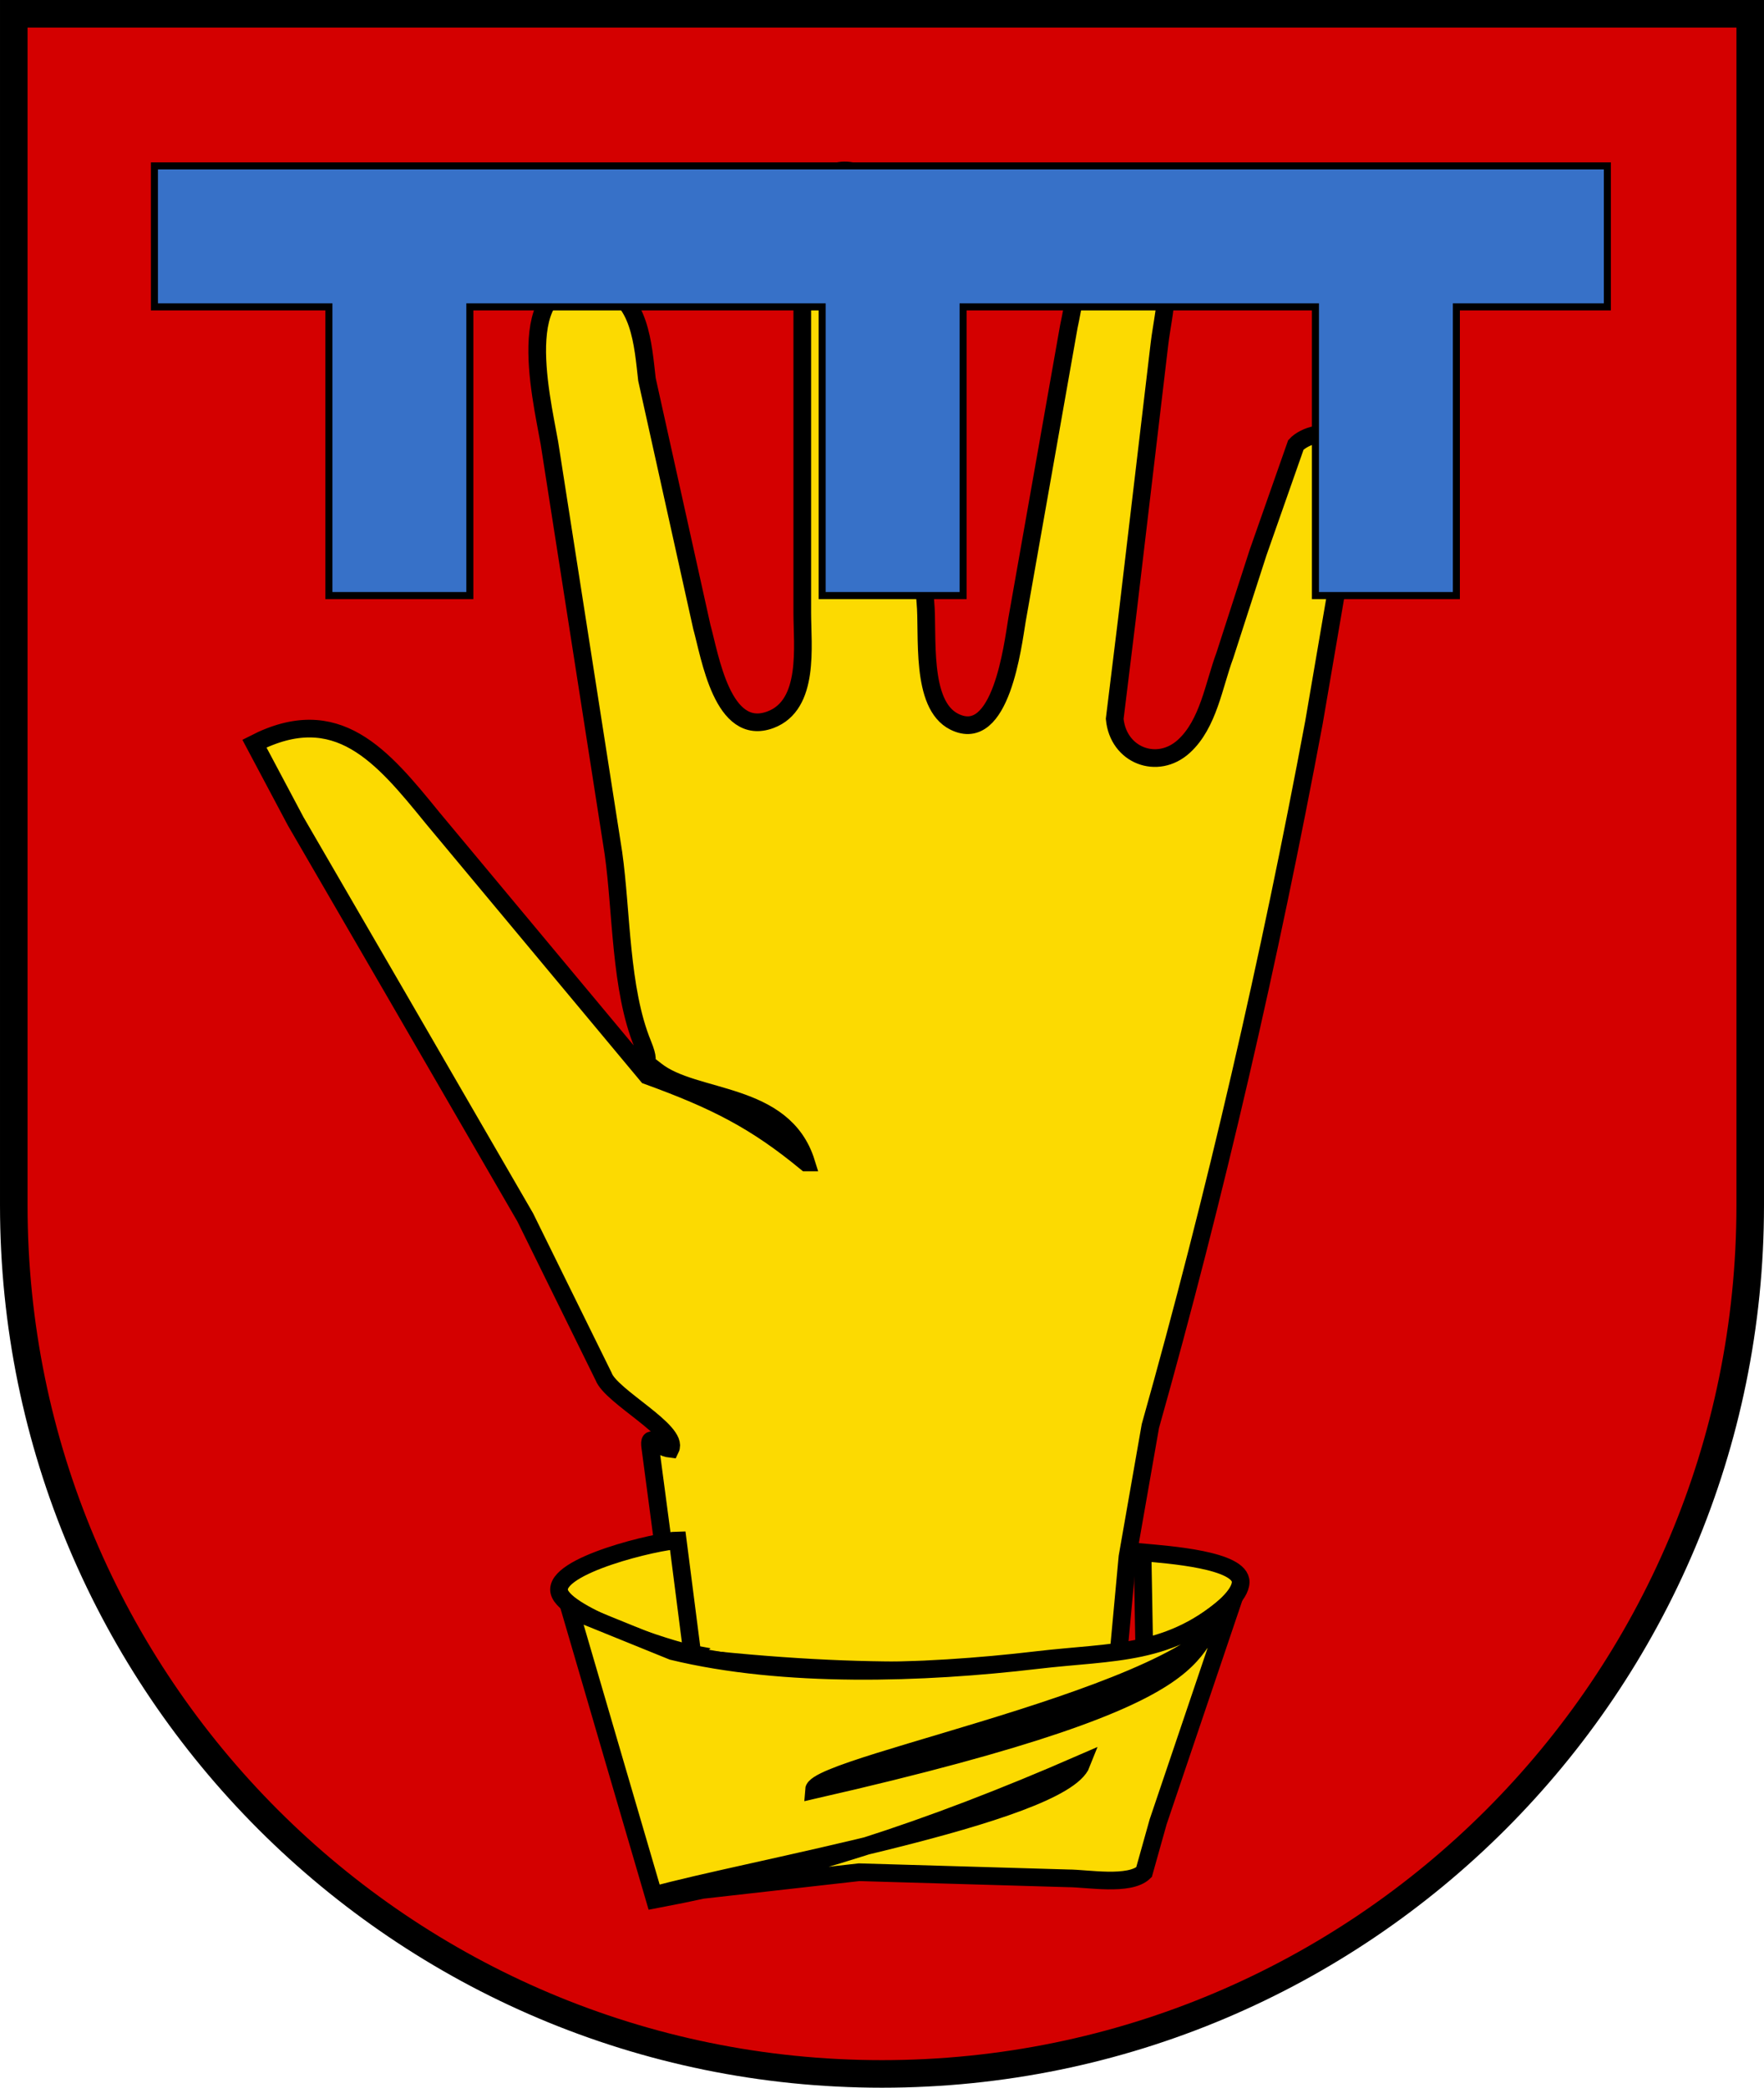 <?xml version="1.0" encoding="UTF-8" standalone="no"?>
<!-- Created with Inkscape (http://www.inkscape.org/) -->

<svg
   xmlns:dc="http://purl.org/dc/elements/1.1/"
   xmlns:cc="http://creativecommons.org/ns#"
   xmlns:rdf="http://www.w3.org/1999/02/22-rdf-syntax-ns#"
   xmlns:svg="http://www.w3.org/2000/svg"
   xmlns="http://www.w3.org/2000/svg"
   xmlns:sodipodi="http://sodipodi.sourceforge.net/DTD/sodipodi-0.dtd"
   xmlns:inkscape="http://www.inkscape.org/namespaces/inkscape"
   width="263.64"
   height="311.896"
   id="svg7644"
   version="1.1"
   inkscape:version="0.48.0 r9654"
   sodipodi:docname="Wappen_Familie_Schwarztannen.svg">
  <defs
     id="defs7646" />
  <sodipodi:namedview
     id="base"
     pagecolor="#ffffff"
     bordercolor="#666666"
     borderopacity="1.0"
     inkscape:pageopacity="0.0"
     inkscape:pageshadow="2"
     inkscape:zoom="0.98994951"
     inkscape:cx="-68.956254"
     inkscape:cy="184.77049"
     inkscape:document-units="px"
     inkscape:current-layer="layer1"
     showgrid="false"
     inkscape:window-width="1024"
     inkscape:window-height="578"
     inkscape:window-x="-8"
     inkscape:window-y="-8"
     inkscape:window-maximized="1"
     units="px"
     fit-margin-top="0"
     fit-margin-left="0"
     fit-margin-right="0"
     fit-margin-bottom="0" />
  <g
     inkscape:label="Ebene 1"
     inkscape:groupmode="layer"
     id="layer1"
     transform="translate(0,-0.42)">
    <path
       id="overall_shield_1_-0"
       d="M 2.06,2.48 H 261.58 v 178.016 c 0,71.665 -58.095,129.76 -129.76,129.76 -71.665,0 -129.76,-58.095 -129.76,-129.76 V 2.48 z"
       inkscape:connector-curvature="0"
       style="fill:#d40000;stroke:#000000;stroke-width:4.119;fill-opacity:1;stroke-miterlimit:4;stroke-dasharray:none" />
    <path
       style="fill:#fcda01;stroke:#000000;stroke-width:2.641;stroke-miterlimit:4;stroke-opacity:1;stroke-dasharray:none"
       d="m 120.481,174.084 c -7.547,-6.217 -13.484,-9.257 -23.731,-12.975 l -32.108,-38.505 c -7.546,-9.281 -14.258,-17.417 -26.618,-11.093 l 6.176,11.622 15.028,25.885 19.276,33.28 11.711,23.772 c 1.111,2.999 11.287,8.148 9.994,10.808 -2.063,-0.227 -3.333,-2.6 -3.02,-0.243 l 2.594,19.546 1.785,11.673 c 29.284,3.372 46.481,2.183 65.56,0.053 l 1.378,-14.896 3.424,-19.546 c 9.737,-34.528 17.844,-69.787 24.448,-105.107 l 6.181,-36.101 c 0,0 0.416,-3.62 -2.197,-6.008 -2.038,-1.863 -5.442,-0.707 -6.687,0.642 l -5.654,16.094 -4.95,15.319 c -1.667,4.474 -2.461,10.274 -6.144,13.622 -3.957,3.597 -9.82,1.355 -10.328,-4.113 l 1.815,-14.791 4.871,-41.204 c 0.587,-5.208 3.647,-15.264 -4.781,-15.277 -7.208,-0.012 -7.562,7.188 -8.756,12.636 l -7.749,43.845 c -0.635,3.811 -2.393,18.689 -9.371,15.222 -5.155,-2.561 -3.861,-13.024 -4.324,-17.864 l -3.698,-47.015 c -0.429,-4.437 0.766,-13.277 -3.618,-15.88 -11.185,-6.641 -11.083,9.153 -11.083,15.352 l 0,49.128 c 0,4.932 1.164,13.773 -4.756,15.982 -7.19,2.682 -9.035,-9.506 -10.257,-13.869 l -8.203,-36.978 C 96.11,52.044 95.684,44.532 89.793,43.196 76.101,40.092 80.85,59.421 82.114,66.608 l 9.568,61.278 c 1.243,8.82 0.99,20.281 4.375,28.526 1.796,4.375 -1.192,1.411 1.96,3.923 5.766,4.598 19.111,3.03 22.465,13.749 z"
       id="path6603"
       inkscape:connector-curvature="0"
       sodipodi:nodetypes="cccccccccscccccccscccccccsccccccsscccscccsc" />
    <path
       style="fill:#fcda01;stroke:#000000;stroke-width:2.641;stroke-miterlimit:4;stroke-opacity:1;stroke-dasharray:none"
       d="m 171.029,247.518 c 3.086,-0.977 14.304,-6.899 14.396,-10.723 0.081,-3.354 -10.906,-4.12 -14.668,-4.461 z m -67.563,0 -2.178,-16.97 c -2.769,0.031 -18.694,3.718 -17.694,7.7 0.902,3.595 16.621,8.69 19.873,9.269 z"
       id="path6687"
       inkscape:connector-curvature="0"
       sodipodi:nodetypes="cccccccc" />
    <path
       style="fill:#fcda01;stroke:#000000;stroke-width:2.641;stroke-miterlimit:4;stroke-opacity:1;stroke-dasharray:none"
       d="m 184.119,239.547 c -9.226,8.341 -17.523,7.512 -29.197,8.889 -16.922,1.997 -37.75,2.707 -54.411,-1.333 l -15.319,-6.213 6.642,22.715 6.036,20.602 c 21.294,-4.012 40.491,-10.168 63.776,-20.316 -2.989,7.675 -50.811,15.962 -63.979,19.699 l 30.733,-3.466 31.276,0.913 c 2.791,0 9.152,1.17 11.303,-0.92 l 2.114,-7.532 10.947,-32.352 c -8.702,6.251 3.707,12.526 -62.399,27.598 0.256,-3.946 61.628,-15.207 62.478,-28.284 z"
       id="path6723"
       inkscape:connector-curvature="0"
       sodipodi:nodetypes="ccccccccccccccc" />
    <path
       style="fill:#3771c8;fill-opacity:1;stroke:#000000;stroke-width:1.053;stroke-miterlimit:4;stroke-opacity:1;stroke-dasharray:none"
       d="m 23.078,35.734 c 0,3.511 0,7.021 0,10.532 8.693,0 17.386,0 26.078,0 0,14.377 0,28.753 0,43.13 7.021,0 14.042,0 21.063,0 0,-14.377 0,-28.753 0,-43.13 17.553,0 35.106,0 52.658,0 0,14.377 0,28.753 0,43.13 7.021,0 14.042,0 21.063,0 0,-14.377 0,-28.753 0,-43.13 17.553,0 35.106,0 52.658,0 0,14.377 0,28.753 0,43.13 7.021,0 14.042,0 21.063,0 0,-14.377 0,-28.753 0,-43.13 7.523,0 15.045,0 22.568,0 0,-7.021 0,-14.042 0,-21.063 -72.384,0 -144.769,0 -217.153,0 0,3.511 0,7.021 0,10.532 z"
       id="path3866"
       inkscape:connector-curvature="0" />
  </g>
</svg>
